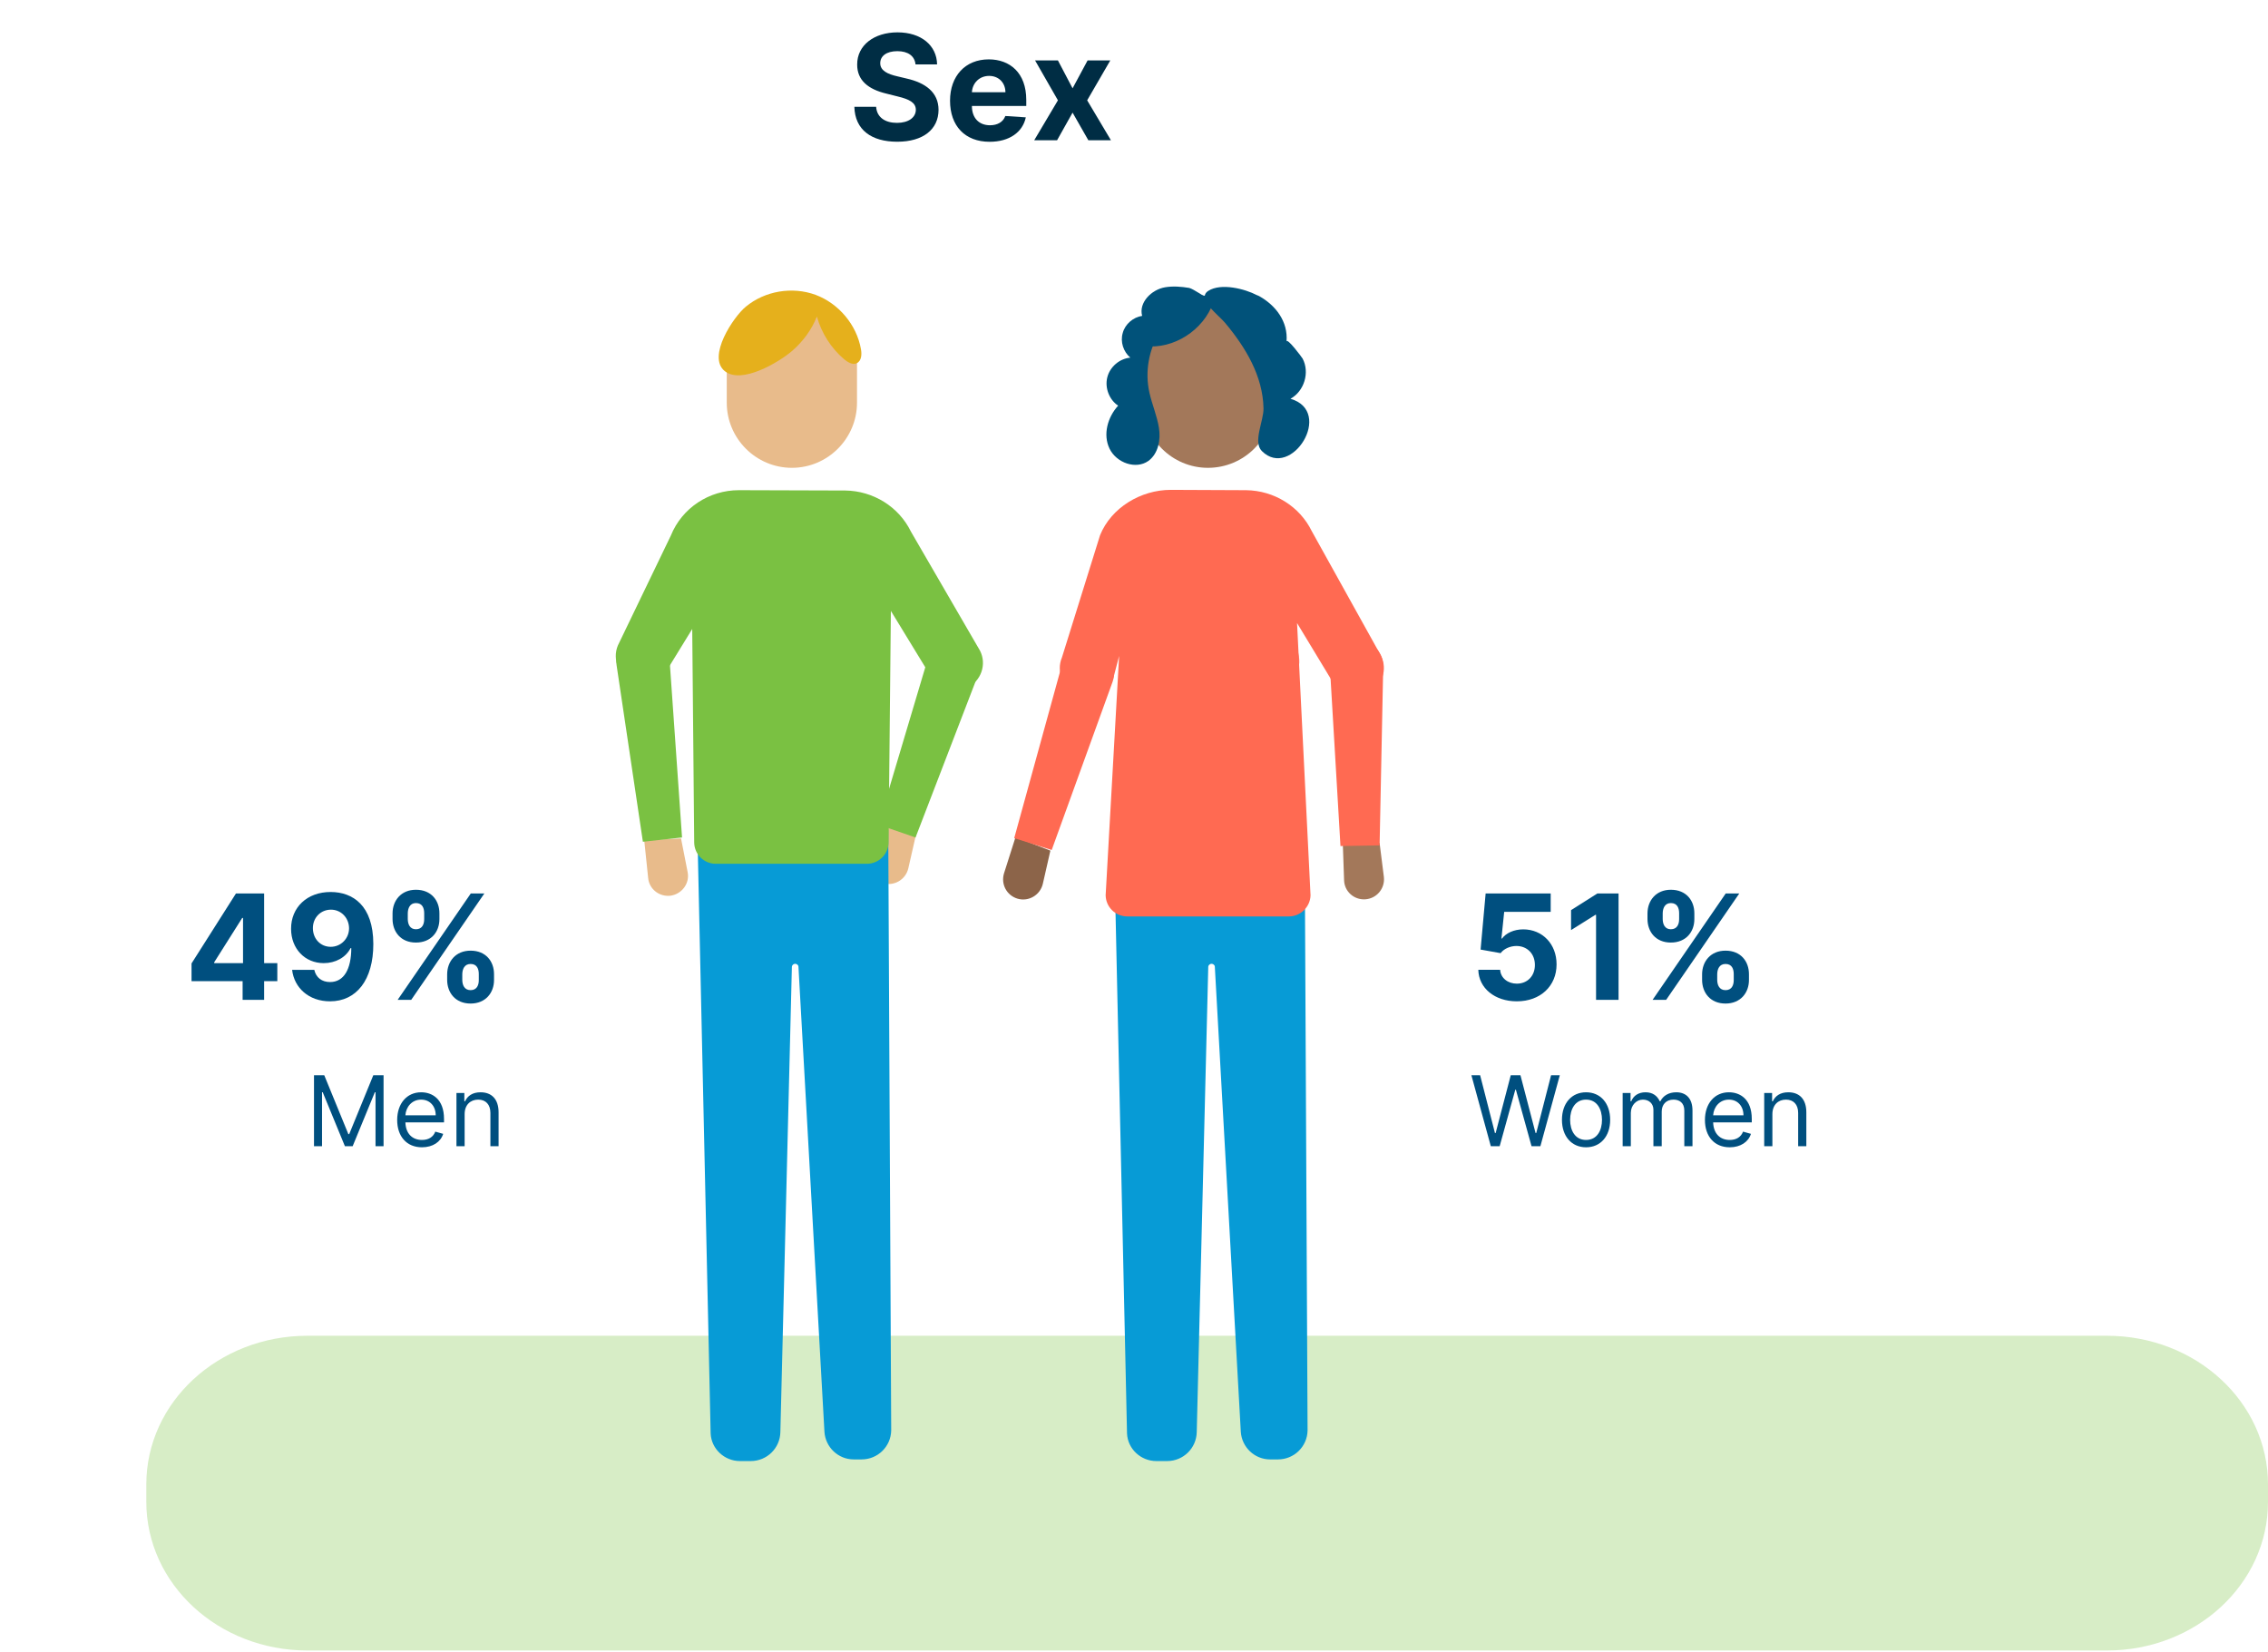 <svg width="372" height="271" viewBox="0 0 372 271" fill="none" xmlns="http://www.w3.org/2000/svg">
<path opacity="0.3" d="M345.568 270.718H50.432C35.812 270.718 24 259.821 24 246.335V243.476C24 229.99 35.812 219.093 50.432 219.093H345.568C360.187 219.093 372 229.99 372 243.476V246.335C372 259.821 360.187 270.718 345.568 270.718Z" fill="#7AC142"/>
<path d="M129.885 76.733C124.005 76.733 119.204 71.932 119.204 66.052V59.255C119.204 53.375 124.005 48.574 129.885 48.574C135.765 48.574 140.566 53.375 140.566 59.255V66.052C140.566 71.932 135.765 76.733 129.885 76.733Z" fill="#E8BB8B"/>
<path d="M136.304 112.282L114.241 92.647C112.137 90.758 111.922 87.522 113.81 85.418C115.698 83.314 118.934 83.098 121.038 84.986L143.101 104.622C145.205 106.51 145.421 109.747 143.533 111.851C141.645 113.955 138.408 114.116 136.304 112.282Z" fill="#FC857A"/>
<path d="M150.222 136.989L148.981 142.437C148.55 144.272 146.662 145.404 144.828 144.865C143.047 144.326 142.076 142.491 142.616 140.711L144.504 134.777L150.222 136.989Z" fill="#E8BB8B"/>
<path d="M111.706 137.529L112.785 143.032C113.162 144.866 111.867 146.646 109.979 146.916C108.145 147.131 106.473 145.837 106.311 144.003L105.664 137.799L111.706 137.529Z" fill="#E8BB8B"/>
<path d="M157.99 104.298C160.364 105.108 161.551 107.697 160.687 110.017L150.168 137.366L144.073 135.263L152.434 107.211C153.081 104.784 155.617 103.489 157.99 104.298Z" fill="#7AC142"/>
<path d="M104.963 104.083C107.444 103.813 109.656 105.647 109.818 108.129L111.868 137.367L105.448 138.068L101.133 109.1C100.755 106.618 102.481 104.353 104.963 104.083Z" fill="#7AC142"/>
<path d="M145.691 136.181L146.176 234.629C146.122 237.273 143.965 239.377 141.321 239.377H140.027C137.491 239.377 135.387 237.381 135.226 234.845L130.964 158.568C130.964 158.298 130.694 158.082 130.425 158.082C130.155 158.082 129.885 158.298 129.885 158.622L127.997 234.899C127.943 237.542 125.785 239.646 123.142 239.646H121.362C118.827 239.646 116.669 237.65 116.561 235.115L114.403 137.314L145.691 136.181Z" fill="#079BD6"/>
<path d="M160.741 106.726L149.413 87.198C147.417 83.099 143.209 80.509 138.624 80.455L121.2 80.401C116.291 80.401 111.868 83.314 110.033 87.846L101.348 105.863C100.377 108.183 101.51 110.826 103.83 111.797C106.149 112.768 108.793 111.635 109.764 109.316L113.54 103.166L113.864 138.23C113.917 140.172 115.482 141.682 117.424 141.682H142.184C144.126 141.682 145.691 140.118 145.745 138.23L146.122 100.199L152.542 110.718C153.675 112.984 156.372 113.901 158.637 112.822C160.957 111.689 161.874 108.938 160.741 106.726Z" fill="#7AC142"/>
<path d="M198.125 76.733C192.245 76.733 187.444 71.932 187.444 66.052V59.255C187.444 53.375 192.245 48.574 198.125 48.574C204.005 48.574 208.806 53.375 208.806 59.255V66.052C208.86 71.932 204.059 76.733 198.125 76.733Z" fill="#A3785A"/>
<path d="M204.598 112.282L182.535 92.647C180.431 90.758 180.215 87.522 182.104 85.418C183.992 83.314 187.228 83.098 189.332 84.986L211.395 104.622C213.499 106.51 213.715 109.747 211.827 111.851C209.939 113.955 206.702 114.116 204.598 112.282Z" fill="#FC857A"/>
<path d="M226.284 138.284L226.985 143.84C227.201 145.728 225.799 147.4 223.91 147.508C222.076 147.616 220.512 146.214 220.458 144.379L220.242 138.176L226.284 138.284Z" fill="#A3785A"/>
<path d="M172.285 139.524L171.045 144.973C170.613 146.807 168.725 147.94 166.891 147.4C165.111 146.861 164.14 145.027 164.679 143.246L166.567 137.312L172.285 139.524Z" fill="#8C6449"/>
<path d="M222.4 104.893C224.881 104.839 226.931 106.889 226.877 109.37L226.284 138.662L219.865 138.77L218.138 109.532C217.977 107.05 219.919 104.947 222.4 104.893Z" fill="#FF6A52"/>
<path d="M179.676 106.187C182.049 106.942 183.29 109.531 182.481 111.851L172.501 139.417L166.352 137.475L174.12 109.262C174.767 106.78 177.302 105.432 179.676 106.187Z" fill="#FF6A52"/>
<path d="M213.985 136.181L214.47 234.629C214.416 237.273 212.258 239.377 209.615 239.377H208.32C205.785 239.377 203.681 237.381 203.519 234.845L199.258 158.568C199.258 158.298 198.988 158.082 198.718 158.082C198.449 158.082 198.179 158.298 198.179 158.622L196.291 234.899C196.237 237.542 194.079 239.646 191.436 239.646H189.656C187.12 239.646 184.962 237.65 184.855 235.115L182.697 137.314L213.985 136.181Z" fill="#079BD6"/>
<path d="M226.5 107.536L215.171 87.145C213.175 83.045 208.968 80.456 204.382 80.402L192.029 80.348C187.12 80.348 182.265 83.261 180.431 87.792L174.174 107.859C173.203 110.179 174.335 112.822 176.655 113.793C178.975 114.764 181.618 113.631 182.589 111.312L183.56 107.59L181.348 146.861C181.402 148.803 182.966 150.314 184.909 150.314H211.395C213.337 150.314 214.902 148.749 214.956 146.861L212.744 102.195L218.354 111.474C219.487 113.739 222.184 114.656 224.45 113.578C226.716 112.553 227.633 109.801 226.5 107.536Z" fill="#FF6A52"/>
<path d="M206.54 48.574C209.238 50.085 211.288 52.728 211.018 56.019C211.072 55.317 213.553 58.608 213.661 58.824C214.848 61.089 213.931 64.164 211.665 65.405C218.894 67.509 211.773 78.783 206.972 73.982C205.461 72.472 207.296 69.019 207.242 66.969C207.134 61.629 204.275 56.936 200.93 52.944C199.905 51.703 196.183 49.006 198.179 47.711C200.283 46.363 204.221 47.388 206.163 48.413C206.325 48.466 206.432 48.52 206.54 48.574Z" fill="#01527A"/>
<path d="M191.112 47.118C188.846 47.495 186.743 49.653 187.336 51.811C185.879 52.027 184.531 53.159 184.153 54.616C183.722 56.072 184.261 57.691 185.394 58.662C183.614 58.824 182.049 60.172 181.618 61.898C181.186 63.625 181.942 65.567 183.398 66.538C181.672 68.426 180.863 71.285 181.995 73.604C183.128 75.924 186.311 77.057 188.361 75.6C189.979 74.414 190.411 72.148 190.087 70.152C189.763 68.156 188.954 66.322 188.523 64.38C187.768 60.981 188.415 57.367 190.249 54.4C191.652 52.188 195.212 48.898 197.963 48.844C197.801 48.844 195.751 47.387 195.05 47.225C193.755 47.01 192.407 46.902 191.112 47.118Z" fill="#01527A"/>
<path d="M190.842 51.541C190.141 53.321 189.817 55.317 188.631 56.827C193.432 56.935 198.071 53.429 199.258 48.789C199.258 48.736 194.78 48.034 194.241 48.142C192.569 48.574 191.436 50.03 190.842 51.541Z" fill="#01527A"/>
<path d="M133.985 51.919C134.74 54.616 136.305 57.097 138.462 58.931C139.056 59.417 139.865 59.903 140.512 59.579C141.321 59.201 141.375 58.122 141.213 57.259C140.512 53.267 137.545 49.761 133.769 48.358C129.939 46.956 125.462 47.711 122.333 50.3C120.337 51.919 115.913 58.5 118.88 60.873C121.632 63.085 127.727 59.417 129.831 57.637C131.611 56.126 133.122 54.13 133.985 51.919Z" fill="#E5B01C"/>
<path d="M150.166 10.565H153.702C153.651 7.454 151.095 5.307 147.208 5.307C143.381 5.307 140.577 7.42 140.595 10.591C140.586 13.165 142.401 14.639 145.35 15.346L147.251 15.824C149.151 16.284 150.208 16.829 150.217 18.006C150.208 19.284 148.998 20.153 147.123 20.153C145.205 20.153 143.825 19.267 143.705 17.52H140.134C140.228 21.295 142.93 23.247 147.166 23.247C151.427 23.247 153.933 21.21 153.941 18.014C153.933 15.108 151.742 13.565 148.708 12.883L147.14 12.508C145.623 12.159 144.353 11.596 144.379 10.344C144.379 9.219 145.376 8.392 147.183 8.392C148.947 8.392 150.029 9.193 150.166 10.565Z" fill="#002D44"/>
<path d="M162.321 23.256C165.56 23.256 167.742 21.679 168.253 19.25L164.895 19.028C164.528 20.025 163.591 20.545 162.381 20.545C160.565 20.545 159.415 19.344 159.415 17.392V17.383H168.33V16.386C168.33 11.937 165.636 9.738 162.176 9.738C158.324 9.738 155.827 12.474 155.827 16.514C155.827 20.665 158.29 23.256 162.321 23.256ZM159.415 15.133C159.492 13.642 160.625 12.449 162.236 12.449C163.813 12.449 164.903 13.574 164.912 15.133H159.415Z" fill="#002D44"/>
<path d="M173.522 9.909H169.772L173.522 16.454L169.636 23H173.386L175.925 18.474L178.508 23H182.215L178.32 16.454L182.113 9.909H178.389L175.925 14.486L173.522 9.909Z" fill="#002D44"/>
<path d="M31.416 160.932H39.794V164H43.322V160.932H45.487V157.975H43.322V146.546H38.703L31.416 158.026V160.932ZM39.862 157.975H35.132V157.838L39.726 150.568H39.862V157.975Z" fill="#004F7F"/>
<path d="M54.261 146.307C50.358 146.29 47.724 148.847 47.742 152.358C47.75 155.614 50.009 157.975 53.102 157.975C55.02 157.975 56.724 157.046 57.5 155.511H57.619C57.611 158.972 56.409 161.077 54.134 161.077C52.795 161.077 51.833 160.344 51.551 159.074H47.912C48.253 162.014 50.639 164.239 54.134 164.239C58.455 164.239 61.242 160.744 61.233 154.821C61.224 148.497 57.849 146.324 54.261 146.307ZM54.287 149.205C55.983 149.205 57.236 150.585 57.253 152.247C57.261 153.918 55.94 155.298 54.253 155.298C52.548 155.298 51.33 153.969 51.321 152.256C51.304 150.551 52.574 149.205 54.287 149.205Z" fill="#004F7F"/>
<path d="M73.344 160.727C73.352 162.824 74.69 164.605 77.188 164.605C79.659 164.605 81.04 162.824 81.031 160.727V159.807C81.04 157.693 79.693 155.929 77.188 155.929C74.725 155.929 73.352 157.71 73.344 159.807V160.727ZM64.386 150.739C64.395 152.835 65.733 154.6 68.222 154.6C70.702 154.6 72.082 152.852 72.074 150.739V149.818C72.082 147.705 70.736 145.94 68.222 145.94C65.784 145.94 64.395 147.705 64.386 149.818V150.739ZM65.222 164H67.446L79.446 146.546H77.222L65.222 164ZM75.824 159.807C75.832 158.972 76.165 158.111 77.188 158.111C78.261 158.111 78.543 158.972 78.534 159.807V160.727C78.543 161.563 78.227 162.406 77.188 162.406C76.148 162.406 75.832 161.537 75.824 160.727V159.807ZM66.884 149.818C66.892 149.009 67.207 148.122 68.222 148.122C69.296 148.122 69.585 148.983 69.577 149.818V150.739C69.585 151.574 69.261 152.418 68.222 152.418C67.216 152.418 66.892 151.574 66.884 150.739V149.818Z" fill="#004F7F"/>
<path d="M51.503 176.363V188H52.821V179.159H52.935L56.571 188H57.844L61.48 179.159H61.594V188H62.912V176.363H61.23L57.276 186.022H57.139L53.185 176.363H51.503Z" fill="#004F7F"/>
<path d="M69.215 188.181C70.987 188.181 72.283 187.295 72.692 185.977L71.396 185.613C71.055 186.522 70.266 186.977 69.215 186.977C67.641 186.977 66.555 185.96 66.493 184.091H72.828V183.522C72.828 180.272 70.896 179.159 69.078 179.159C66.715 179.159 65.146 181.022 65.146 183.704C65.146 186.386 66.692 188.181 69.215 188.181ZM66.493 182.931C66.584 181.574 67.544 180.363 69.078 180.363C70.533 180.363 71.465 181.454 71.465 182.931H66.493Z" fill="#004F7F"/>
<path d="M76.209 182.75C76.209 181.227 77.152 180.363 78.436 180.363C79.68 180.363 80.436 181.176 80.436 182.545V188H81.777V182.454C81.777 180.227 80.59 179.159 78.823 179.159C77.504 179.159 76.686 179.75 76.277 180.636H76.163V179.272H74.868V188H76.209V182.75Z" fill="#004F7F"/>
<path d="M248.79 164.239C252.676 164.239 255.318 161.707 255.31 158.179C255.318 154.838 252.983 152.435 249.838 152.435C248.304 152.435 246.983 153.074 246.369 153.935H246.267L246.719 149.563H254.347V146.546H243.676L242.849 155.75L246.131 156.338C246.668 155.614 247.707 155.162 248.739 155.162C250.494 155.171 251.756 156.44 251.756 158.273C251.756 160.088 250.52 161.341 248.79 161.341C247.324 161.341 246.139 160.421 246.054 159.065H242.474C242.543 162.082 245.176 164.239 248.79 164.239Z" fill="#004F7F"/>
<path d="M265.477 146.546H262.008L257.687 149.281V152.554L261.685 150.048H261.787V164H265.477V146.546Z" fill="#004F7F"/>
<path d="M279.18 160.727C279.188 162.824 280.526 164.605 283.023 164.605C285.495 164.605 286.876 162.824 286.867 160.727V159.807C286.876 157.693 285.529 155.929 283.023 155.929C280.56 155.929 279.188 157.71 279.18 159.807V160.727ZM270.222 150.739C270.231 152.835 271.569 154.6 274.057 154.6C276.538 154.6 277.918 152.852 277.91 150.739V149.818C277.918 147.705 276.572 145.94 274.057 145.94C271.62 145.94 270.231 147.705 270.222 149.818V150.739ZM271.057 164H273.282L285.282 146.546H283.057L271.057 164ZM281.66 159.807C281.668 158.972 282.001 158.111 283.023 158.111C284.097 158.111 284.378 158.972 284.37 159.807V160.727C284.378 161.563 284.063 162.406 283.023 162.406C281.984 162.406 281.668 161.537 281.66 160.727V159.807ZM272.719 149.818C272.728 149.009 273.043 148.122 274.057 148.122C275.131 148.122 275.421 148.983 275.413 149.818V150.739C275.421 151.574 275.097 152.418 274.057 152.418C273.052 152.418 272.728 151.574 272.719 150.739V149.818Z" fill="#004F7F"/>
<path d="M244.523 188H245.977L248.545 178.727H248.636L251.204 188H252.659L255.841 176.363H254.409L251.977 185.841H251.864L249.386 176.363H247.795L245.318 185.841H245.204L242.773 176.363H241.341L244.523 188Z" fill="#004F7F"/>
<path d="M260.148 188.181C262.511 188.181 264.102 186.386 264.102 183.681C264.102 180.954 262.511 179.159 260.148 179.159C257.784 179.159 256.193 180.954 256.193 183.681C256.193 186.386 257.784 188.181 260.148 188.181ZM260.148 186.977C258.352 186.977 257.534 185.431 257.534 183.681C257.534 181.931 258.352 180.363 260.148 180.363C261.943 180.363 262.761 181.931 262.761 183.681C262.761 185.431 261.943 186.977 260.148 186.977Z" fill="#004F7F"/>
<path d="M266.149 188H267.49V182.545C267.49 181.267 268.422 180.363 269.467 180.363C270.484 180.363 271.195 181.028 271.195 182.022V188H272.558V182.318C272.558 181.193 273.263 180.363 274.49 180.363C275.445 180.363 276.263 180.869 276.263 182.159V188H277.604V182.159C277.604 180.108 276.501 179.159 274.945 179.159C273.695 179.159 272.78 179.733 272.331 180.636H272.24C271.808 179.704 271.047 179.159 269.899 179.159C268.763 179.159 267.922 179.704 267.558 180.636H267.445V179.272H266.149V188Z" fill="#004F7F"/>
<path d="M283.714 188.181C285.487 188.181 286.783 187.295 287.192 185.977L285.896 185.613C285.555 186.522 284.766 186.977 283.714 186.977C282.141 186.977 281.055 185.96 280.993 184.091H287.328V183.522C287.328 180.272 285.396 179.159 283.578 179.159C281.214 179.159 279.646 181.022 279.646 183.704C279.646 186.386 281.192 188.181 283.714 188.181ZM280.993 182.931C281.084 181.574 282.044 180.363 283.578 180.363C285.033 180.363 285.964 181.454 285.964 182.931H280.993Z" fill="#004F7F"/>
<path d="M290.709 182.75C290.709 181.227 291.652 180.363 292.936 180.363C294.18 180.363 294.936 181.176 294.936 182.545V188H296.277V182.454C296.277 180.227 295.089 179.159 293.322 179.159C292.004 179.159 291.186 179.75 290.777 180.636H290.663V179.272H289.368V188H290.709V182.75Z" fill="#004F7F"/>
</svg>
